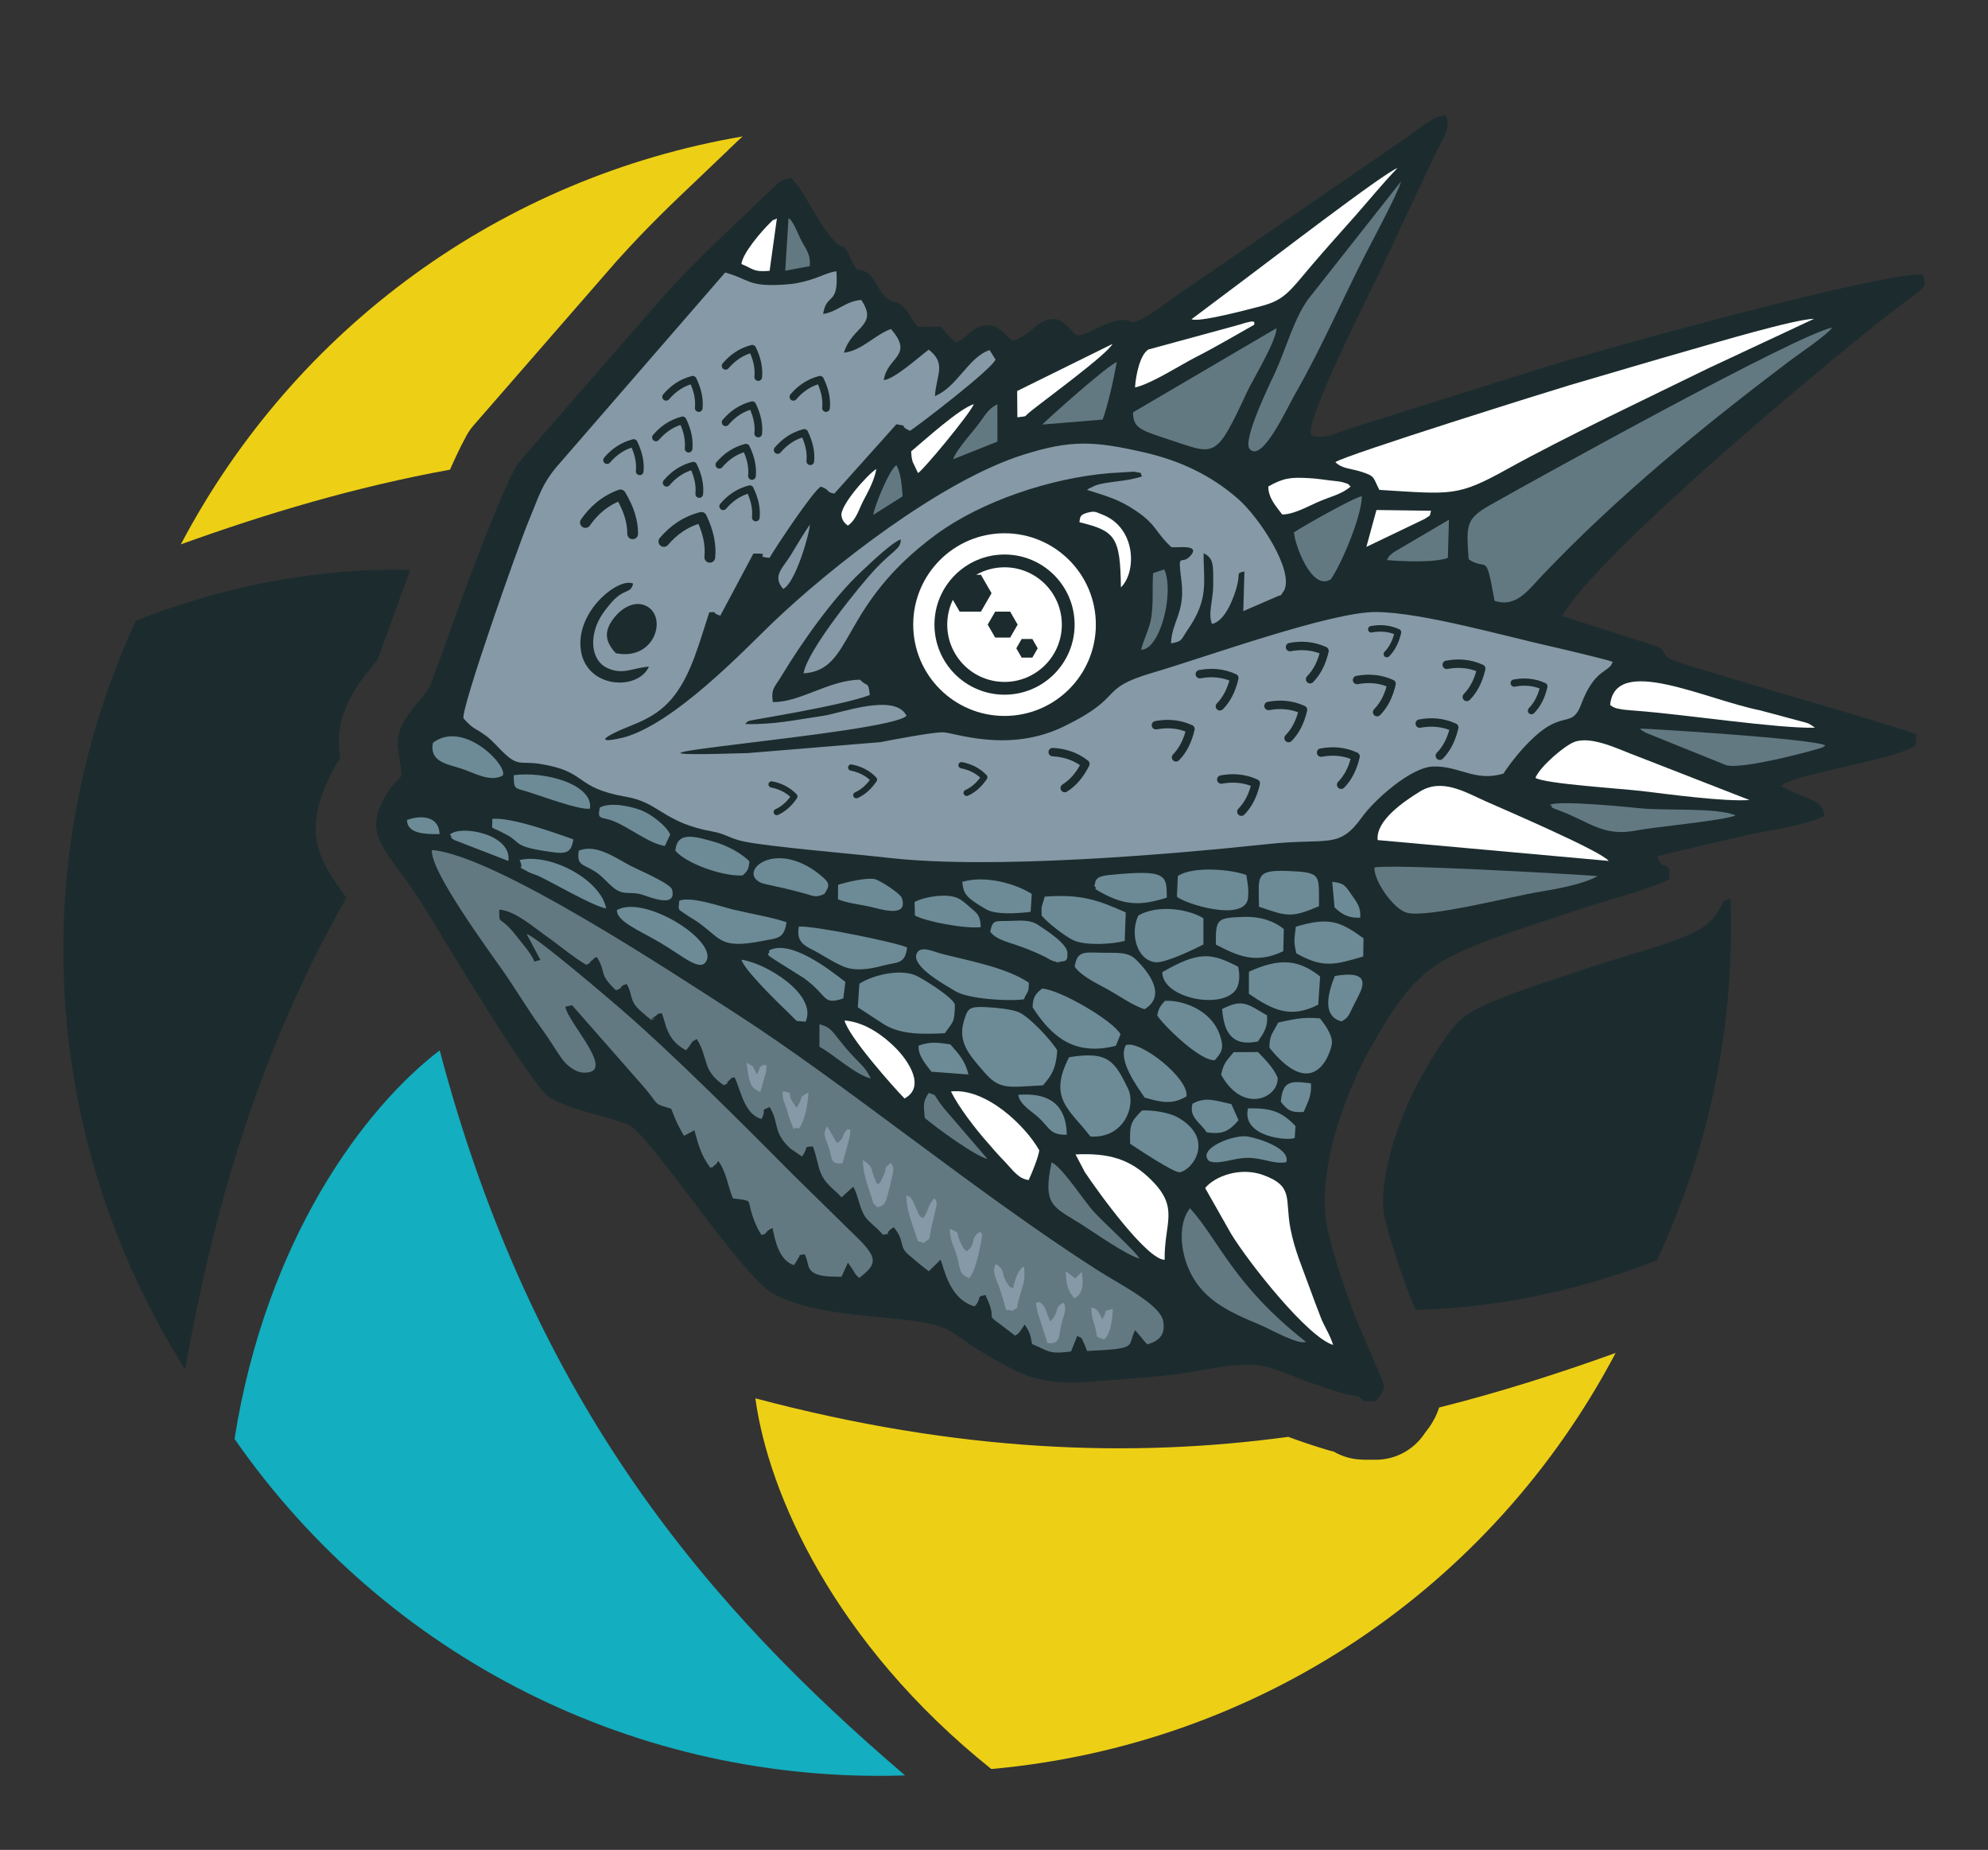 <?xml version="1.0" encoding="UTF-8" standalone="no"?>
<!-- Created with Inkscape (http://www.inkscape.org/) -->

<svg
   width="93.157mm"
   height="86.669mm"
   viewBox="0 0 93.157 86.669"
   version="1.1"
   id="svg1"
   inkscape:version="1.3.2 (091e20e, 2023-11-25)"
   sodipodi:docname="web-logo.svg"
   xmlns:inkscape="http://www.inkscape.org/namespaces/inkscape"
   xmlns:sodipodi="http://sodipodi.sourceforge.net/DTD/sodipodi-0.dtd"
   xmlns="http://www.w3.org/2000/svg"
   xmlns:svg="http://www.w3.org/2000/svg">
  <rect x="0" y="0" width="93.157" height="86.669" fill="#333333" stroke="none"/>
  <sodipodi:namedview
     id="namedview1"
     pagecolor="#505050"
     bordercolor="#eeeeee"
     borderopacity="1"
     inkscape:showpageshadow="0"
     inkscape:pageopacity="0"
     inkscape:pagecheckerboard="0"
     inkscape:deskcolor="#505050"
     inkscape:document-units="mm"
     inkscape:zoom="1.4903755"
     inkscape:cx="146.27186"
     inkscape:cy="113.39424"
     inkscape:window-width="1680"
     inkscape:window-height="927"
     inkscape:window-x="0"
     inkscape:window-y="25"
     inkscape:window-maximized="0"
     inkscape:current-layer="layer1" />
  <defs
     id="defs1" />
  <g
     inkscape:label="Capa 1"
     inkscape:groupmode="layer"
     id="layer1"
     transform="translate(-47.077,-104.228)">
    <g
       id="g1"
       transform="translate(-1.796)">
      <g
         id="_2177028219728"
         style="clip-rule:evenodd;fill-rule:evenodd;image-rendering:optimizeQuality;shape-rendering:geometricPrecision;text-rendering:geometricPrecision"
         transform="matrix(0.01,0,0,0.01,36.916,48.455)">
   <path
   class="fil2"
   d="m 3256.06,10498.22 c -355.48,271.41 -813.99,888.25 -961.4,1820.45 715.67,1029.06 1892.69,1617.27 3142.21,1576.55 -916.6,-783.69 -1741.71,-1735.56 -2180.81,-3397 z"
   id="path2"
   style="fill:#13aebf;fill-rule:nonzero" />

   <path
   class="fil3"
   d="m 4735.34,12128.53 c 59.76,443.19 368.63,1146.99 1105.54,1736.66 1248.39,-112.2 2342.29,-843.53 2925.63,-1949.22 -268.66,96.67 -542.96,184.2 -827.27,255.63 -5.92,19.45 -12.82,34.67 -21.16,51.81 l -0.57,-0.29 c -7.29,14.9 -15.99,29.36 -26.23,43.14 l -21.39,28.94 c -49.26,73.07 -132.8,121.11 -227.55,121.11 h -58.53 v -0.65 c -48.74,-0.03 -96.59,-13.16 -138.4,-37.62 -9.83,-2.21 -20.61,-5 -32.72,-8.65 -73.44,-22.16 -131.84,-42.43 -180.24,-60.35 -733.44,99.53 -1545.42,72.28 -2497.11,-180.51 z"
   id="path3"
   style="fill:#edd015;fill-rule:nonzero" />

   <path
   class="fil3"
   d="m 4675.89,6216.39 c -1125.18,192.07 -2095.41,892.77 -2632.67,1911.12 402.81,-144.95 818.36,-269.31 1261.09,-349.78 25.06,-56.74 48.89,-106.8 70.12,-145.83 10.45,-21.85 23.97,-42.69 40.64,-61.84 l 676.21,-776.4 0.23,0.21 2.97,-3.41 c 136.74,-151.79 254.17,-263.18 383.8,-386.17 42.64,-40.45 86.69,-82.26 129.7,-123.81 l 11.12,-11.73 0.5,0.5 2.71,-2.66 c 19.95,-19.35 37.09,-35.95 53.58,-50.2 z"
   id="path4"
   style="fill:#edd015;fill-rule:nonzero" />

   <path
   class="fil4"
   d="m 3117.97,8247.31 c -370.51,-9.53 -811.43,51.81 -1285.78,237.97 -525.14,1138.15 -436.57,2450.97 231.06,3507.92 130.78,-732.73 334.51,-1467.84 755.9,-2210.06 -129.05,-176.67 -197.2,-293.53 -93.42,-534.23 22.15,-51.29 44.08,-90.21 64.63,-120.51 -12.94,-89.59 -13.54,-171.85 57.86,-300.72 31.44,-56.74 64.01,-95.5 96.07,-133.56 7.19,-8.54 14.38,-17.09 20.56,-25.11 l 65.98,-181.05 c 21,-59.55 51.89,-145.54 87.14,-240.65 z"
   id="path5"
   style="fill:#1c2c2e;fill-rule:nonzero" />

   <path
   class="fil4"
   d="m 7829.96,11714.39 c 335.6,-7.84 720.05,-73.62 1129.81,-232.03 252.35,-539.7 366.14,-1119.58 345.06,-1693.36 l -31.91,7.51 c -24.49,63.06 -72.24,117.2 -138.25,148.33 -89.87,42.59 -197.38,75.23 -302.07,106.36 l -11.91,3.88 c -53.95,16.02 -107.04,31.83 -134.21,40.98 l -124.7,41.57 c -88.57,29 -180.5,59.11 -273.24,93.44 -122.77,45.46 -196.7,78.75 -246.38,122.62 -54.44,48.06 -106.86,128.04 -184.96,265.53 -53.89,94.85 -121.88,248.57 -157.65,406.41 -22.43,99.01 -31.73,194.75 -13.7,264.85 14.72,57.18 33.55,120.74 56.21,190.06 20.56,62.96 42.28,123.09 64.87,179.85 z"
   id="path6"
   style="fill:#1c2c2e;fill-rule:nonzero" />

  </g>
      <path
         class="fil5"
         d="m 112.754,169.875 h 0.585 c 0.021,-0.027 0.057,-0.101 0.067,-0.079 l 0.227,-0.307 c 0.078,-0.16 0.109,-0.24 0.071,-0.461 l -1.238,-2.902 c -0.524,-1.309 -0.975,-2.684 -1.337,-4.091 -0.717,-2.783 0.881,-6.801 1.981,-8.738 1.861,-3.275 2.669,-3.962 5.749,-5.103 1.365,-0.505 2.771,-0.94 4.054,-1.372 1.31,-0.441 3.046,-0.856 4.182,-1.395 0.093,-0.998 -0.378,-0.314 -0.566,-1.09 l 3.872,-0.91 c 0.851,-0.219 3.422,-0.575 3.962,-0.987 -0.063,-0.814 -0.885,-0.715 -2.021,-1.391 0.59,-0.572 5.373,-1.216 6.294,-1.896 l 0.032,-0.528 c -1.336,-0.519 -11.251,-3.293 -11.59,-3.553 -0.413,-0.316 -0.085,-0.431 -0.78,-0.632 l -4.229,-1.355 c 1.788,-3.012 11.943,-11.462 14.987,-13.879 l 1.72,-1.308 c 0.331,-0.286 0.341,-0.298 0.199,-0.795 -1.454,-0.249 -15.09,3.484 -18.147,4.462 l -8.633,2.717 c -0.596,0.179 -1.356,0.599 -1.864,0.331 -0.421,-0.454 2.681,-6.564 3.134,-7.507 l 2.63,-5.587 c 0.314,-0.694 0.82,-1.27 0.534,-1.888 -0.557,-0.015 -1.279,0.654 -1.795,1.004 l -10.796,7.418 c -3.027,2.251 -1.551,0.657 -3.32,1.357 -0.488,0.193 -0.824,0.448 -1.369,0.537 -0.535,-0.393 -0.737,-1.022 -1.544,-0.676 -0.519,0.222 -0.753,0.713 -1.49,0.927 -0.442,-0.356 -0.64,-0.839 -1.392,-0.704 -0.535,0.097 -0.745,0.589 -1.263,0.775 -0.232,-0.17 -0.501,-0.51 -0.704,-0.739 l -1.066,0.016 c -0.3,-0.33 -0.37,-0.606 -0.613,-0.876 -0.428,-0.476 -0.589,-0.127 -1.016,-0.646 -0.22,-0.267 -0.487,-0.831 -0.672,-0.968 -0.581,-0.428 -0.438,0.19 -0.875,-0.769 -0.508,-1.114 -0.16,0.272 -1.444,-1.721 -0.485,-0.754 -0.792,-1.448 -1.322,-1.993 -0.433,0.045 -0.572,0.182 -0.909,0.508 -1.887,1.831 -3.332,3.092 -5.144,5.104 l -6.762,7.764 c -0.896,1.55 -2.667,6.402 -3.339,8.311 l -0.773,2.12 c -0.364,0.611 -0.864,1.003 -1.236,1.673 -0.52,0.939 -0.15,1.461 -0.101,2.486 -0.077,0.309 -0.475,0.275 -0.995,1.481 -0.69,1.6 0.609,2.32 2.112,4.789 0.792,1.3 5.031,8.383 5.828,8.84 1.145,0.657 2.495,0.802 3.679,1.27 0.959,0.38 5.292,7.067 6.755,7.894 1.661,0.939 4.18,1.015 6.112,1.237 2.831,0.325 1.81,0.605 5.118,2.314 1.338,0.691 2.524,0.71 4.258,0.554 1.563,-0.141 3.022,-0.197 4.482,-0.468 3.623,-0.673 2.94,-0.094 6.79,1.068 0.429,0.13 0.78,0.051 0.929,0.351 z"
         id="path7"
         style="clip-rule:evenodd;fill:#1c2c2e;fill-rule:evenodd;stroke-width:0.01;image-rendering:optimizeQuality;shape-rendering:geometricPrecision;text-rendering:geometricPrecision" />
      <path
         class="fil6"
         d="m 78.052,138.791 c 2.395,-0.618 5.735,-4.148 6.99,-5.353 2.726,-2.617 7.91,-6.684 11.779,-7.904 2.235,-0.705 3.311,-0.652 5.67,-0.111 1.7,0.39 3.14,1.082 4.382,2.164 1.028,0.894 2.645,3.38 2.173,4.306 -0.28,0.379 0.024,0.11 -0.452,0.333 l -1.461,0.635 0.053,-1.86 c -0.4,0.097 -0.2,0.041 -0.331,0.606 -0.13,0.565 -0.569,1.739 -1.186,1.85 -0.202,-0.415 0.05,-1.176 0.054,-1.762 0.008,-1.016 0.024,-1.32 -0.449,-1.546 -0.012,1.299 0.271,2.115 -0.734,3.565 -0.329,0.475 -0.238,0.561 -0.792,0.656 0.028,-1.022 0.673,-1.444 0.487,-2.924 -0.185,-1.478 -0.026,-0.678 0.418,-1.174 0.489,-0.545 -0.544,-0.384 -0.883,-0.405 -0.747,-0.678 -0.681,-1.041 -1.657,-1.7 -0.811,-0.547 -1.308,-0.67 -2.303,-0.989 0.031,-0.022 0.07,-0.051 0.096,-0.064 l 0.294,-0.14 c 0.539,-0.2 1.485,-0.175 2.198,-0.432 -0.191,-0.182 0.188,-0.115 -0.392,-0.217 l -1.151,0.071 c -2.733,0.227 -5.972,1.303 -8.104,2.864 -4.608,3.374 -3.842,6.366 -6.223,6.514 0.165,-1.08 2.687,-4.177 3.387,-4.913 0.824,-0.866 1.187,-0.922 1.164,-1.365 -0.461,0.185 -1.427,1.121 -1.875,1.54 -1.295,1.21 -2.775,3.307 -3.72,4.877 -0.314,0.522 -0.485,0.565 -0.398,1.206 1.263,0.029 2.644,-1.037 4.09,-1.046 0.348,0.377 0.38,0.032 0.455,0.716 -1.283,0.498 -5.538,1.169 -5.63,1.204 -0.19,0.072 -0.105,0.068 -0.208,0.156 1.379,0.034 2.377,-0.201 3.659,-0.386 0.788,-0.114 3.366,-1.091 3.9,3e-4 -0.804,0.86 -17.354,2.053 -7.433,1.747 l 6.215,-0.513 c 0.614,-0.123 2.363,-0.452 2.895,-0.462 0.522,-0.01 3.06,1.005 5.682,-0.266 2.959,-1.433 1.529,-1.75 4.193,-2.53 2.436,-0.713 8.362,-2.864 10.472,-2.839 2.169,0.026 5.982,1.127 8.428,1.671 0.251,0.056 2.49,0.587 2.636,0.664 -0.153,0.528 -0.831,0.271 -1.474,1.989 -0.432,1.155 -0.84,0.251 -2.24,1.57 -0.47,0.441 -0.92,0.962 -1.407,1.679 -1.338,0.395 -2.062,-0.373 -3.291,-0.335 -1.042,0.032 -2.75,1.561 -3.334,2.374 -1.094,1.522 -1.563,0.955 -4.423,1.261 -4.644,0.496 -12.899,1.19 -17.707,0.65 -1.753,-0.197 -5.699,-0.53 -6.831,-0.771 -0.686,-0.146 -0.838,-0.354 -1.455,-0.464 -2.324,-0.416 -2.498,-1.359 -4.05,-1.628 -2.511,-0.435 -1.765,-1.186 -4.067,-1.547 -0.797,-0.125 -0.988,0.111 -1.565,-0.409 -0.386,-0.348 -0.626,-0.671 -0.965,-0.916 -0.545,-0.395 -0.535,-0.253 -1.036,-0.799 -0.161,-0.367 2.554,-8.068 3.057,-9.269 0.496,-1.186 0.619,-1.764 1.462,-2.704 l 7.739,-8.921 c 1.155,0.315 1.036,0.67 2.713,0.569 0.549,-0.032 0.861,-0.102 1.296,-0.234 0.445,-0.135 0.828,-0.348 1.204,-0.394 0.116,1.643 -0.462,0.98 -0.622,2.002 0.672,-0.101 1.077,-0.619 1.788,-0.656 0.822,1.215 -0.444,1.226 -0.812,2.47 0.86,-0.107 1.434,-0.835 2.202,-1.11 1.109,1.271 -0.191,1.302 -0.333,2.395 0.515,-0.053 1.719,-1.15 2.104,-1.428 0.831,0.653 0.37,1.135 0.288,2.174 1.037,-0.409 1.584,-1.839 2.563,-2.153 l 0.279,0.439 c -0.143,0.437 -3.711,3.171 -4.014,3.343 -0.598,-0.289 0.032,-0.201 -0.632,-0.307 l -2.908,3.248 c -0.432,-0.077 -0.169,-0.17 -0.632,-0.327 -0.355,0.184 -2.117,2.839 -2.402,3.334 -0.802,-0.053 0.209,-0.215 -0.758,-0.198 l -1.552,2.911 c -0.541,-0.179 0.006,-0.178 -0.516,-0.159 -0.476,1.457 -0.826,2.812 -1.601,3.852 -0.876,1.173 -1.954,1.348 -2.858,1.803 -0.947,0.476 -0.056,0.336 0.4,0.218 z m 1.231,-3.331 c -0.768,0.053 -1.205,0.408 -1.953,0.065 -0.527,-0.242 -0.746,-0.861 -0.631,-1.533 0.11,-0.648 0.431,-1.064 0.748,-1.447 0.679,-0.82 0.958,-0.442 1.095,-0.976 -0.661,-0.287 -2.465,1.122 -2.473,2.784 -0.011,2.118 2.661,2.325 3.214,1.106 z m -1.552,-0.629 c 1.872,0.375 2.446,-1.774 1.385,-2.233 -0.537,-0.233 -1.111,0.129 -1.45,0.553 -0.512,0.639 -0.451,1.13 0.065,1.68 z m 7.838,-3.012 c -0.521,-0.614 -0.008,-0.984 0.341,-1.554 0.37,-0.604 0.572,-0.962 0.91,-1.455 -0.006,0.411 -0.684,2.765 -1.251,3.009 z m -0.119,-6.391 c -0.064,0.075 -0.178,0.084 -0.253,0.02 -0.075,-0.064 -0.084,-0.178 -0.02,-0.253 0.17,-0.198 0.36,-0.376 0.58,-0.521 0.222,-0.147 0.473,-0.263 0.761,-0.338 0.086,-0.022 0.173,0.022 0.208,0.1 0.123,0.254 0.208,0.499 0.256,0.733 0.049,0.238 0.061,0.467 0.04,0.686 -0.01,0.099 -0.098,0.171 -0.196,0.161 -0.099,-0.01 -0.171,-0.098 -0.162,-0.196 0.018,-0.183 0.008,-0.377 -0.034,-0.58 -0.034,-0.164 -0.089,-0.336 -0.166,-0.514 -0.188,0.062 -0.357,0.146 -0.508,0.247 -0.191,0.127 -0.358,0.281 -0.506,0.455 z m 0.737,-2.491 c -0.064,0.075 -0.178,0.084 -0.253,0.02 -0.075,-0.064 -0.084,-0.178 -0.02,-0.253 0.17,-0.199 0.36,-0.376 0.58,-0.521 0.222,-0.148 0.473,-0.263 0.761,-0.338 0.086,-0.022 0.173,0.022 0.208,0.1 0.123,0.254 0.208,0.499 0.256,0.733 0.049,0.238 0.062,0.467 0.04,0.686 -0.01,0.099 -0.098,0.171 -0.196,0.161 -0.099,-0.009 -0.171,-0.097 -0.162,-0.196 0.018,-0.183 0.008,-0.376 -0.034,-0.58 -0.034,-0.164 -0.089,-0.336 -0.166,-0.514 -0.188,0.062 -0.357,0.146 -0.508,0.247 -0.191,0.127 -0.358,0.281 -0.506,0.455 z m -3.176,-1.453 c -0.064,0.075 -0.178,0.084 -0.253,0.02 -0.075,-0.064 -0.084,-0.178 -0.02,-0.253 0.17,-0.198 0.36,-0.376 0.58,-0.521 0.222,-0.148 0.473,-0.263 0.761,-0.338 0.086,-0.022 0.173,0.022 0.208,0.1 0.123,0.254 0.208,0.499 0.256,0.733 0.049,0.238 0.061,0.467 0.04,0.686 -0.01,0.099 -0.098,0.171 -0.196,0.161 -0.099,-0.01 -0.171,-0.097 -0.162,-0.196 0.018,-0.183 0.008,-0.376 -0.034,-0.58 -0.034,-0.164 -0.089,-0.336 -0.166,-0.514 -0.188,0.062 -0.357,0.146 -0.508,0.247 -0.191,0.127 -0.358,0.281 -0.506,0.455 z m 0,2.645 c -0.064,0.075 -0.178,0.084 -0.253,0.02 -0.075,-0.064 -0.084,-0.178 -0.02,-0.253 0.17,-0.199 0.36,-0.376 0.58,-0.521 0.222,-0.148 0.473,-0.263 0.761,-0.338 0.086,-0.022 0.173,0.022 0.208,0.1 0.123,0.254 0.208,0.499 0.256,0.733 0.049,0.238 0.061,0.467 0.04,0.686 -0.01,0.099 -0.098,0.171 -0.196,0.161 -0.099,-0.01 -0.171,-0.098 -0.162,-0.196 0.018,-0.183 0.008,-0.376 -0.034,-0.58 -0.034,-0.164 -0.089,-0.336 -0.166,-0.514 -0.188,0.062 -0.357,0.146 -0.508,0.247 -0.191,0.127 -0.358,0.281 -0.506,0.455 z m -2.788,-1.192 c -0.064,0.075 -0.178,0.084 -0.253,0.02 -0.075,-0.064 -0.084,-0.178 -0.02,-0.253 0.17,-0.199 0.36,-0.376 0.58,-0.521 0.222,-0.148 0.473,-0.263 0.761,-0.338 0.086,-0.022 0.173,0.022 0.208,0.1 0.123,0.254 0.208,0.499 0.256,0.733 0.049,0.238 0.061,0.467 0.04,0.686 -0.01,0.099 -0.098,0.171 -0.196,0.161 -0.099,-0.009 -0.171,-0.097 -0.162,-0.196 0.018,-0.183 0.008,-0.376 -0.034,-0.58 -0.034,-0.164 -0.089,-0.336 -0.166,-0.514 -0.188,0.062 -0.357,0.146 -0.508,0.247 -0.191,0.127 -0.358,0.281 -0.506,0.455 z m -0.476,1.902 c -0.064,0.075 -0.178,0.084 -0.253,0.02 -0.075,-0.064 -0.084,-0.178 -0.02,-0.253 0.17,-0.199 0.36,-0.376 0.58,-0.521 0.222,-0.147 0.473,-0.263 0.761,-0.338 0.086,-0.022 0.173,0.022 0.208,0.1 0.123,0.254 0.208,0.499 0.256,0.733 0.049,0.238 0.061,0.467 0.04,0.686 -0.01,0.099 -0.098,0.171 -0.196,0.161 -0.099,-0.01 -0.171,-0.098 -0.162,-0.196 0.018,-0.183 0.008,-0.376 -0.034,-0.58 -0.034,-0.164 -0.089,-0.336 -0.166,-0.514 -0.188,0.062 -0.357,0.146 -0.508,0.247 -0.191,0.127 -0.358,0.281 -0.506,0.455 z m 2.97,1.28 c -0.064,0.075 -0.178,0.084 -0.253,0.02 -0.075,-0.064 -0.084,-0.178 -0.02,-0.253 0.17,-0.199 0.36,-0.376 0.58,-0.521 0.222,-0.147 0.473,-0.263 0.761,-0.338 0.086,-0.022 0.173,0.022 0.208,0.1 0.123,0.254 0.208,0.499 0.256,0.733 0.049,0.238 0.061,0.467 0.04,0.686 -0.01,0.099 -0.098,0.171 -0.196,0.161 -0.099,-0.01 -0.171,-0.098 -0.162,-0.196 0.018,-0.183 0.008,-0.376 -0.034,-0.58 -0.034,-0.164 -0.089,-0.336 -0.166,-0.514 -0.188,0.062 -0.356,0.146 -0.508,0.247 -0.191,0.127 -0.358,0.281 -0.506,0.455 z m 0.18,1.945 c -0.064,0.075 -0.178,0.084 -0.253,0.02 -0.075,-0.064 -0.084,-0.178 -0.02,-0.253 0.17,-0.199 0.36,-0.376 0.58,-0.521 0.222,-0.148 0.473,-0.263 0.761,-0.338 0.086,-0.022 0.173,0.022 0.208,0.1 0.123,0.254 0.208,0.499 0.256,0.733 0.049,0.238 0.061,0.467 0.04,0.686 -0.01,0.099 -0.098,0.171 -0.196,0.161 -0.099,-0.009 -0.171,-0.097 -0.162,-0.196 0.018,-0.183 0.008,-0.376 -0.034,-0.58 -0.034,-0.164 -0.089,-0.336 -0.166,-0.514 -0.188,0.062 -0.357,0.146 -0.508,0.247 -0.191,0.127 -0.358,0.281 -0.506,0.455 z m -2.65,-1.101 c -0.064,0.075 -0.178,0.084 -0.253,0.02 -0.075,-0.064 -0.084,-0.178 -0.02,-0.253 0.17,-0.198 0.36,-0.376 0.58,-0.521 0.222,-0.147 0.473,-0.263 0.761,-0.338 0.086,-0.022 0.173,0.022 0.208,0.1 0.123,0.254 0.208,0.499 0.256,0.733 0.049,0.238 0.061,0.467 0.04,0.686 -0.01,0.099 -0.097,0.171 -0.196,0.161 -0.099,-0.01 -0.171,-0.098 -0.162,-0.196 0.018,-0.183 0.008,-0.376 -0.034,-0.58 -0.034,-0.164 -0.089,-0.336 -0.166,-0.514 -0.188,0.062 -0.357,0.146 -0.508,0.247 -0.191,0.127 -0.358,0.281 -0.506,0.455 z m -2.791,-1.062 c -0.064,0.075 -0.178,0.084 -0.253,0.02 -0.075,-0.064 -0.084,-0.178 -0.02,-0.253 0.17,-0.198 0.36,-0.376 0.58,-0.521 0.222,-0.147 0.473,-0.263 0.761,-0.338 0.086,-0.022 0.173,0.022 0.208,0.1 0.123,0.254 0.208,0.499 0.256,0.733 0.049,0.238 0.062,0.467 0.04,0.686 -0.01,0.099 -0.098,0.171 -0.196,0.161 -0.099,-0.01 -0.171,-0.098 -0.162,-0.196 0.018,-0.183 0.008,-0.376 -0.034,-0.58 -0.034,-0.164 -0.089,-0.336 -0.166,-0.514 -0.188,0.062 -0.357,0.146 -0.508,0.247 -0.191,0.127 -0.358,0.281 -0.506,0.455 z m 2.718,3.859 c -0.09,0.106 -0.25,0.118 -0.356,0.028 -0.106,-0.09 -0.118,-0.25 -0.028,-0.356 0.239,-0.28 0.507,-0.529 0.816,-0.734 0.312,-0.207 0.665,-0.37 1.071,-0.475 0.12,-0.031 0.244,0.031 0.293,0.14 0.173,0.358 0.292,0.702 0.36,1.032 0.069,0.335 0.086,0.658 0.056,0.966 -0.013,0.139 -0.137,0.241 -0.276,0.227 -0.139,-0.013 -0.241,-0.137 -0.227,-0.276 0.025,-0.258 0.011,-0.53 -0.048,-0.816 -0.048,-0.231 -0.125,-0.473 -0.234,-0.724 -0.265,0.088 -0.502,0.205 -0.715,0.347 -0.269,0.178 -0.503,0.396 -0.712,0.64 z m -3.661,-0.908 c -0.08,0.114 -0.237,0.142 -0.352,0.062 -0.114,-0.08 -0.142,-0.237 -0.062,-0.352 0.21,-0.301 0.454,-0.575 0.742,-0.809 0.29,-0.236 0.627,-0.432 1.02,-0.576 0.117,-0.042 0.246,0.007 0.305,0.112 0.207,0.34 0.359,0.671 0.458,0.992 0.101,0.327 0.149,0.646 0.149,0.956 0,0.14 -0.113,0.253 -0.253,0.253 -0.14,0 -0.253,-0.113 -0.253,-0.253 3e-4,-0.259 -0.04,-0.528 -0.127,-0.807 -0.07,-0.225 -0.17,-0.458 -0.302,-0.698 -0.255,0.113 -0.48,0.253 -0.679,0.414 -0.251,0.203 -0.463,0.442 -0.647,0.706 z m 8.488,12.269 c -0.079,-0.015 -0.131,-0.092 -0.116,-0.171 0.015,-0.079 0.092,-0.131 0.171,-0.116 0.209,0.041 0.411,0.105 0.602,0.202 0.194,0.098 0.376,0.23 0.545,0.404 0.05,0.052 0.054,0.132 0.013,0.188 -0.131,0.19 -0.27,0.348 -0.417,0.476 -0.149,0.131 -0.306,0.231 -0.47,0.303 -0.074,0.033 -0.16,-3e-4 -0.193,-0.074 -0.033,-0.074 6e-4,-0.16 0.074,-0.193 0.137,-0.061 0.27,-0.146 0.397,-0.257 0.103,-0.09 0.203,-0.198 0.298,-0.324 -0.12,-0.109 -0.247,-0.194 -0.379,-0.261 -0.166,-0.085 -0.343,-0.141 -0.525,-0.176 z m 34.857,-4.724 c -0.091,0.018 -0.18,-0.043 -0.197,-0.135 -0.017,-0.092 0.043,-0.181 0.135,-0.198 0.242,-0.045 0.487,-0.062 0.735,-0.038 0.25,0.023 0.502,0.087 0.758,0.204 0.076,0.035 0.114,0.118 0.094,0.196 -0.06,0.26 -0.143,0.489 -0.247,0.689 -0.106,0.204 -0.232,0.379 -0.378,0.526 -0.066,0.067 -0.173,0.068 -0.24,0.003 -0.066,-0.066 -0.067,-0.173 -0.002,-0.24 0.122,-0.124 0.229,-0.272 0.319,-0.446 0.072,-0.141 0.134,-0.299 0.183,-0.476 -0.175,-0.066 -0.348,-0.104 -0.519,-0.12 -0.215,-0.021 -0.429,-0.006 -0.64,0.033 z m -3.156,-0.829 c -0.106,0.021 -0.21,-0.05 -0.23,-0.157 -0.02,-0.107 0.05,-0.21 0.157,-0.23 0.281,-0.052 0.566,-0.072 0.854,-0.044 0.291,0.027 0.585,0.102 0.882,0.237 0.089,0.04 0.133,0.138 0.109,0.229 -0.07,0.302 -0.167,0.569 -0.287,0.802 -0.123,0.237 -0.27,0.441 -0.44,0.613 -0.076,0.078 -0.201,0.079 -0.279,0.003 -0.077,-0.076 -0.078,-0.201 -0.002,-0.279 0.142,-0.144 0.266,-0.316 0.371,-0.518 0.084,-0.164 0.156,-0.348 0.214,-0.554 -0.204,-0.077 -0.405,-0.121 -0.605,-0.14 -0.251,-0.024 -0.499,-0.007 -0.745,0.038 z m -3.543,-1.709 c -0.082,0.016 -0.162,-0.039 -0.177,-0.121 -0.015,-0.083 0.039,-0.163 0.121,-0.178 0.218,-0.041 0.438,-0.056 0.66,-0.034 0.225,0.021 0.452,0.079 0.682,0.183 0.068,0.031 0.103,0.106 0.085,0.176 -0.054,0.234 -0.129,0.44 -0.222,0.62 -0.095,0.184 -0.209,0.341 -0.34,0.473 -0.059,0.06 -0.155,0.061 -0.215,0.003 -0.059,-0.059 -0.06,-0.156 -0.002,-0.216 0.11,-0.112 0.206,-0.244 0.286,-0.401 0.065,-0.127 0.12,-0.269 0.165,-0.428 -0.158,-0.059 -0.313,-0.093 -0.467,-0.108 -0.194,-0.018 -0.386,-0.006 -0.576,0.03 z m -3.801,0.878 c -0.106,0.021 -0.21,-0.05 -0.229,-0.157 -0.02,-0.107 0.05,-0.21 0.157,-0.23 0.281,-0.052 0.566,-0.072 0.854,-0.044 0.291,0.027 0.585,0.102 0.882,0.237 0.089,0.04 0.133,0.138 0.109,0.229 -0.07,0.302 -0.167,0.569 -0.287,0.802 -0.123,0.238 -0.27,0.442 -0.44,0.613 -0.076,0.078 -0.201,0.079 -0.279,0.003 -0.077,-0.076 -0.078,-0.201 -0.002,-0.279 0.142,-0.144 0.266,-0.316 0.371,-0.518 0.084,-0.164 0.155,-0.348 0.214,-0.554 -0.204,-0.077 -0.405,-0.121 -0.604,-0.14 -0.251,-0.024 -0.499,-0.007 -0.745,0.039 z m 3.142,1.543 c -0.106,0.021 -0.21,-0.05 -0.23,-0.157 -0.02,-0.107 0.05,-0.21 0.157,-0.23 0.281,-0.052 0.566,-0.072 0.854,-0.044 0.291,0.027 0.585,0.102 0.882,0.237 0.089,0.04 0.133,0.138 0.109,0.229 -0.07,0.302 -0.167,0.569 -0.287,0.802 -0.123,0.237 -0.27,0.441 -0.44,0.613 -0.076,0.078 -0.201,0.079 -0.279,0.003 -0.077,-0.076 -0.078,-0.201 -0.002,-0.279 0.142,-0.144 0.266,-0.316 0.371,-0.518 0.084,-0.164 0.156,-0.348 0.214,-0.554 -0.204,-0.077 -0.405,-0.121 -0.605,-0.14 -0.251,-0.024 -0.499,-0.007 -0.745,0.038 z m 2.938,2.042 c -0.106,0.021 -0.21,-0.05 -0.23,-0.157 -0.02,-0.107 0.05,-0.21 0.157,-0.23 0.281,-0.052 0.566,-0.072 0.854,-0.044 0.291,0.027 0.585,0.102 0.882,0.237 0.088,0.04 0.133,0.138 0.109,0.229 -0.07,0.302 -0.167,0.569 -0.287,0.802 -0.123,0.237 -0.27,0.441 -0.44,0.613 -0.076,0.078 -0.201,0.079 -0.279,0.003 -0.077,-0.076 -0.078,-0.201 -0.002,-0.279 0.142,-0.144 0.266,-0.316 0.371,-0.518 0.084,-0.164 0.156,-0.348 0.214,-0.554 -0.204,-0.077 -0.405,-0.121 -0.605,-0.14 -0.251,-0.024 -0.499,-0.007 -0.745,0.038 z m -4.624,1.359 c -0.106,0.021 -0.21,-0.05 -0.23,-0.157 -0.02,-0.107 0.05,-0.21 0.157,-0.23 0.282,-0.052 0.566,-0.072 0.854,-0.044 0.291,0.027 0.585,0.102 0.882,0.237 0.089,0.04 0.133,0.138 0.109,0.229 -0.07,0.302 -0.167,0.569 -0.287,0.802 -0.123,0.238 -0.27,0.442 -0.44,0.613 -0.076,0.078 -0.201,0.079 -0.279,0.003 -0.077,-0.076 -0.078,-0.201 -0.002,-0.279 0.142,-0.144 0.266,-0.316 0.371,-0.518 0.084,-0.164 0.155,-0.348 0.214,-0.554 -0.204,-0.077 -0.405,-0.121 -0.605,-0.14 -0.25,-0.024 -0.499,-0.007 -0.745,0.039 z m -5.682,-3.674 c -0.106,0.021 -0.21,-0.05 -0.23,-0.157 -0.02,-0.107 0.05,-0.21 0.157,-0.23 0.282,-0.052 0.566,-0.072 0.854,-0.044 0.291,0.027 0.585,0.102 0.882,0.237 0.089,0.04 0.133,0.138 0.109,0.229 -0.07,0.302 -0.167,0.569 -0.287,0.802 -0.123,0.238 -0.27,0.442 -0.44,0.613 -0.076,0.078 -0.201,0.079 -0.279,0.003 -0.077,-0.076 -0.078,-0.201 -0.002,-0.279 0.142,-0.144 0.266,-0.316 0.371,-0.518 0.084,-0.164 0.156,-0.348 0.214,-0.554 -0.204,-0.077 -0.405,-0.121 -0.605,-0.14 -0.251,-0.024 -0.499,-0.007 -0.745,0.038 z m 3.219,1.489 c -0.106,0.021 -0.21,-0.05 -0.23,-0.157 -0.02,-0.107 0.05,-0.21 0.157,-0.23 0.282,-0.052 0.566,-0.072 0.854,-0.044 0.291,0.027 0.585,0.102 0.882,0.237 0.089,0.04 0.133,0.138 0.109,0.229 -0.07,0.302 -0.167,0.569 -0.287,0.802 -0.123,0.237 -0.27,0.441 -0.44,0.613 -0.076,0.078 -0.201,0.079 -0.279,0.004 -0.077,-0.076 -0.078,-0.201 -0.002,-0.279 0.142,-0.144 0.266,-0.316 0.371,-0.518 0.084,-0.164 0.156,-0.348 0.214,-0.554 -0.204,-0.077 -0.405,-0.121 -0.605,-0.14 -0.251,-0.024 -0.499,-0.007 -0.745,0.038 z m -2.213,3.447 c -0.106,0.021 -0.21,-0.05 -0.23,-0.157 -0.02,-0.107 0.05,-0.21 0.157,-0.23 0.282,-0.052 0.566,-0.072 0.854,-0.044 0.291,0.027 0.585,0.102 0.882,0.237 0.089,0.04 0.133,0.138 0.109,0.229 -0.07,0.302 -0.167,0.569 -0.287,0.802 -0.123,0.237 -0.27,0.441 -0.44,0.613 -0.076,0.078 -0.201,0.079 -0.279,0.004 -0.077,-0.076 -0.078,-0.201 -0.002,-0.279 0.142,-0.144 0.266,-0.316 0.371,-0.518 0.084,-0.164 0.156,-0.348 0.214,-0.554 -0.204,-0.077 -0.405,-0.121 -0.605,-0.14 -0.251,-0.024 -0.499,-0.007 -0.745,0.038 z m -3.062,-2.546 c -0.106,0.021 -0.21,-0.05 -0.23,-0.157 -0.02,-0.107 0.05,-0.21 0.157,-0.23 0.282,-0.052 0.566,-0.072 0.854,-0.044 0.291,0.027 0.585,0.102 0.882,0.237 0.089,0.04 0.133,0.138 0.109,0.229 -0.07,0.302 -0.167,0.569 -0.287,0.802 -0.123,0.237 -0.27,0.441 -0.44,0.613 -0.076,0.078 -0.201,0.079 -0.279,0.004 -0.077,-0.076 -0.078,-0.201 -0.002,-0.279 0.142,-0.144 0.266,-0.316 0.371,-0.518 0.084,-0.164 0.156,-0.348 0.214,-0.554 -0.204,-0.077 -0.405,-0.121 -0.605,-0.14 -0.251,-0.024 -0.499,-0.007 -0.745,0.038 z m -4.885,1.264 c -0.108,-0.005 -0.192,-0.098 -0.186,-0.206 0.005,-0.109 0.098,-0.193 0.207,-0.187 0.286,0.015 0.567,0.063 0.841,0.157 0.277,0.094 0.545,0.235 0.802,0.437 0.077,0.06 0.097,0.165 0.053,0.248 -0.139,0.277 -0.295,0.514 -0.467,0.713 -0.175,0.202 -0.366,0.366 -0.571,0.493 -0.092,0.058 -0.214,0.03 -0.272,-0.062 -0.057,-0.092 -0.029,-0.214 0.063,-0.272 0.172,-0.107 0.333,-0.245 0.482,-0.417 0.12,-0.14 0.233,-0.302 0.338,-0.489 -0.18,-0.122 -0.365,-0.213 -0.555,-0.278 -0.238,-0.082 -0.483,-0.123 -0.734,-0.137 z m -4.29,0.56 c -0.079,-0.015 -0.131,-0.092 -0.116,-0.171 0.015,-0.079 0.092,-0.131 0.171,-0.116 0.209,0.041 0.411,0.105 0.602,0.202 0.194,0.098 0.376,0.23 0.545,0.404 0.05,0.052 0.054,0.132 0.013,0.188 -0.131,0.19 -0.27,0.348 -0.417,0.476 -0.149,0.131 -0.306,0.231 -0.47,0.303 -0.074,0.033 -0.161,-3e-4 -0.193,-0.074 -0.033,-0.074 6e-4,-0.16 0.074,-0.193 0.137,-0.061 0.27,-0.146 0.397,-0.257 0.103,-0.09 0.203,-0.198 0.298,-0.324 -0.12,-0.109 -0.247,-0.194 -0.379,-0.261 -0.166,-0.085 -0.343,-0.141 -0.525,-0.176 z m -5.17,0.109 c -0.079,-0.015 -0.131,-0.092 -0.116,-0.171 0.015,-0.079 0.092,-0.131 0.171,-0.116 0.209,0.041 0.411,0.105 0.602,0.202 0.194,0.098 0.376,0.23 0.545,0.404 0.05,0.052 0.054,0.131 0.013,0.188 -0.131,0.19 -0.27,0.348 -0.417,0.476 -0.149,0.131 -0.307,0.231 -0.47,0.303 -0.074,0.033 -0.16,-3e-4 -0.193,-0.074 -0.033,-0.074 5e-4,-0.16 0.074,-0.193 0.137,-0.061 0.27,-0.146 0.397,-0.257 0.103,-0.09 0.203,-0.198 0.298,-0.324 -0.12,-0.109 -0.247,-0.194 -0.379,-0.261 -0.166,-0.085 -0.343,-0.141 -0.525,-0.176 z"
         id="path8"
         style="clip-rule:evenodd;fill:#8699a6;fill-rule:evenodd;stroke-width:0.01;image-rendering:optimizeQuality;shape-rendering:geometricPrecision;text-rendering:geometricPrecision" />
      <path
         class="fil7"
         d="m 107.133,117.363 c 0.948,-0.701 6.71,-5.131 7.223,-5.256 -0.545,0.545 -1.419,1.604 -1.999,2.258 -0.552,0.621 -1.431,1.601 -2.012,2.286 -1.03,1.215 -1.278,1.629 -2.353,1.912 -0.664,0.174 -2.978,0.788 -3.282,0.618 z"
         id="path9"
         style="clip-rule:evenodd;fill:#ffffff;fill-rule:evenodd;stroke-width:0.01;image-rendering:optimizeQuality;shape-rendering:geometricPrecision;text-rendering:geometricPrecision" />
      <path
         class="fil8"
         d="m 114.527,112.726 c -0.159,0.578 -1.29,2.671 -1.658,3.391 -1.121,2.194 -2.03,4.333 -3.311,6.576 -0.406,0.711 -1.542,3.22 -2.124,2.574 -0.365,-0.406 0.984,-3.134 1.201,-3.608 0.487,-1.063 0.87,-2.487 1.535,-3.408 z"
         id="path10"
         style="clip-rule:evenodd;fill:#637982;fill-rule:evenodd;stroke-width:0.01;image-rendering:optimizeQuality;shape-rendering:geometricPrecision;text-rendering:geometricPrecision" />
      <path
         class="fil7"
         d="m 83.615,116.598 c 0.058,-0.505 0.912,-1.508 1.357,-1.942 0.252,-0.245 0.044,-0.036 0.306,-0.197 l -0.341,2.457 c -0.78,0.067 -0.749,-0.09 -1.323,-0.318 z"
         id="path11"
         style="clip-rule:evenodd;fill:#ffffff;fill-rule:evenodd;stroke-width:0.01;image-rendering:optimizeQuality;shape-rendering:geometricPrecision;text-rendering:geometricPrecision" />
      <path
         class="fil8"
         d="m 85.823,114.451 c 0.214,0.1 0.45,0.758 0.576,1.002 0.235,0.456 0.473,0.683 0.417,1.244 l -1.146,0.213 z"
         id="path12"
         style="clip-rule:evenodd;fill:#637982;fill-rule:evenodd;stroke-width:0.01;image-rendering:optimizeQuality;shape-rendering:geometricPrecision;text-rendering:geometricPrecision" />
      <path
         class="fil7"
         d="m 111.447,125.881 c 0.426,-0.327 10.379,-3.433 10.985,-3.609 1.937,-0.564 3.786,-1.12 5.671,-1.656 1.081,-0.308 4.887,-1.442 5.776,-1.451 l -4.933,2.307 c -2.89,1.416 -6.72,3.223 -9.435,4.728 -2.351,1.302 -2.594,1.19 -6.002,0.979 -0.306,-0.582 -0.17,-0.633 -0.838,-0.846 -0.545,-0.173 -0.889,-0.136 -1.224,-0.452 z"
         id="path13"
         style="clip-rule:evenodd;fill:#ffffff;fill-rule:evenodd;stroke-width:0.01;image-rendering:optimizeQuality;shape-rendering:geometricPrecision;text-rendering:geometricPrecision" />
      <path
         class="fil7"
         d="m 102.061,122.379 c 0.026,-0.509 0.22,-1.531 0.625,-1.777 l 4.264,-1.163 c 0.934,-0.305 0.639,-0.051 0.708,-0.005 -0.892,0.502 -1.817,1.052 -2.735,1.518 -0.712,0.362 -2.12,1.272 -2.862,1.427 z"
         id="path14"
         style="clip-rule:evenodd;fill:#ffffff;fill-rule:evenodd;stroke-width:0.01;image-rendering:optimizeQuality;shape-rendering:geometricPrecision;text-rendering:geometricPrecision" />
      <path
         class="fil8"
         d="m 117.695,130.432 c -0.114,-1.595 -0.149,-1.89 1.005,-2.542 2.514,-1.421 14.329,-7.954 16.034,-8.318 -0.285,0.384 -1.589,1.252 -2.035,1.59 -4.116,3.116 -8.042,6.327 -11.583,10.05 -0.634,0.667 -1.205,1.501 -2.211,1.162 -0.418,-2.375 -0.325,-1.354 -1.209,-1.941 z"
         id="path15"
         style="clip-rule:evenodd;fill:#637982;fill-rule:evenodd;stroke-width:0.01;image-rendering:optimizeQuality;shape-rendering:geometricPrecision;text-rendering:geometricPrecision" />
      <path
         class="fil8"
         d="m 108.691,119.601 c -0.009,0.612 -1.114,2.413 -1.382,2.989 -1.517,3.261 -1.464,2.942 -3.791,2.187 -1.317,-0.427 -1.53,-0.549 -1.554,-1.229 z"
         id="path16"
         style="clip-rule:evenodd;fill:#637982;fill-rule:evenodd;stroke-width:0.01;image-rendering:optimizeQuality;shape-rendering:geometricPrecision;text-rendering:geometricPrecision" />
      <path
         class="fil7"
         d="m 101.004,120.342 c -0.258,0.491 -3.03,2.513 -3.816,3.141 -0.405,0.323 -0.101,0.217 -0.641,0.296 l -0.011,-1.232 z"
         id="path17"
         style="clip-rule:evenodd;fill:#ffffff;fill-rule:evenodd;stroke-width:0.01;image-rendering:optimizeQuality;shape-rendering:geometricPrecision;text-rendering:geometricPrecision" />
      <path
         class="fil8"
         d="m 97.712,124.118 c 0.386,-0.381 3.066,-2.777 3.491,-2.925 -0.113,0.669 -0.42,2.055 -0.661,2.692 z"
         id="path18"
         style="clip-rule:evenodd;fill:#637982;fill-rule:evenodd;stroke-width:0.01;image-rendering:optimizeQuality;shape-rendering:geometricPrecision;text-rendering:geometricPrecision" />
      <path
         class="fil7"
         d="m 91.57,125.375 c 0.578,-0.481 2.241,-1.999 2.937,-2.213 -0.198,0.477 -2.378,3.101 -2.616,3.229 l -0.249,-0.525 c -0.066,-0.253 -0.054,-0.236 -0.072,-0.492 z"
         id="path19"
         style="clip-rule:evenodd;fill:#ffffff;fill-rule:evenodd;stroke-width:0.01;image-rendering:optimizeQuality;shape-rendering:geometricPrecision;text-rendering:geometricPrecision" />
      <path
         class="fil8"
         d="m 93.542,125.741 c 0.082,-0.311 0.656,-0.995 0.931,-1.325 0.567,-0.679 0.618,-0.986 1.137,-1.248 l 0.002,1.748 z"
         id="path20"
         style="clip-rule:evenodd;fill:#637982;fill-rule:evenodd;stroke-width:0.01;image-rendering:optimizeQuality;shape-rendering:geometricPrecision;text-rendering:geometricPrecision" />
      <path
         class="fil7"
         d="m 88.604,128.853 c -0.068,-0.067 -0.248,-0.156 -0.3,-0.456 -0.081,-0.475 1.216,-1.938 1.635,-2.199 -0.089,0.515 -0.368,1.031 -0.587,1.443 -0.248,0.466 -0.338,0.917 -0.747,1.212 z"
         id="path21"
         style="clip-rule:evenodd;fill:#ffffff;fill-rule:evenodd;stroke-width:0.01;image-rendering:optimizeQuality;shape-rendering:geometricPrecision;text-rendering:geometricPrecision" />
      <path
         class="fil7"
         d="m 108.307,127.019 c 0.699,-0.392 1.027,-0.442 1.921,-0.389 0.392,0.023 0.623,0.065 1.008,0.112 0.172,0.021 0.429,0.041 0.552,0.077 0.381,0.111 0.223,0.09 0.376,0.201 -0.43,0.379 -0.93,0.456 -1.58,0.748 -0.51,0.229 -1.115,0.563 -1.627,0.563 -0.265,-0.357 -0.658,-0.766 -0.651,-1.311 z"
         id="path22"
         style="clip-rule:evenodd;fill:#ffffff;fill-rule:evenodd;stroke-width:0.01;image-rendering:optimizeQuality;shape-rendering:geometricPrecision;text-rendering:geometricPrecision" />
      <path
         class="fil8"
         d="m 89.791,128.351 c 0.082,-0.467 0.761,-2.13 1.089,-2.334 0.214,0.416 0.248,0.92 0.288,1.465 z"
         id="path23"
         style="clip-rule:evenodd;fill:#637982;fill-rule:evenodd;stroke-width:0.01;image-rendering:optimizeQuality;shape-rendering:geometricPrecision;text-rendering:geometricPrecision" />
      <path
         class="fil8"
         d="m 109.509,129.168 c 0.422,-0.285 2.856,-1.661 3.181,-1.69 -0.018,0.979 -0.974,3.21 -1.457,3.892 -0.9,0.576 -1.699,-1.662 -1.724,-2.201 z"
         id="path24"
         style="clip-rule:evenodd;fill:#637982;fill-rule:evenodd;stroke-width:0.01;image-rendering:optimizeQuality;shape-rendering:geometricPrecision;text-rendering:geometricPrecision" />
      <path
         class="fil7"
         d="m 113.373,128.122 2.558,0.035 c -0.095,0.328 0.015,0.163 -0.289,0.378 l -2.741,1.315 z"
         id="path25"
         style="clip-rule:evenodd;fill:#ffffff;fill-rule:evenodd;stroke-width:0.01;image-rendering:optimizeQuality;shape-rendering:geometricPrecision;text-rendering:geometricPrecision" />
      <path
         class="fil0"
         d="m 100.5,128.325 c 1.629,0.609 1.639,2.71 0.899,3.422 -0.03,-2.378 -0.267,-2.642 -1.945,-3.053 0.036,-0.251 0.022,-0.344 0.366,-0.443 0.365,-0.105 0.431,-0.019 0.68,0.074 z"
         id="path26"
         style="clip-rule:evenodd;fill:#ffffff;fill-rule:evenodd;stroke-width:0.01;image-rendering:optimizeQuality;shape-rendering:geometricPrecision;text-rendering:geometricPrecision" />
      <path
         class="fil8"
         d="m 113.86,130.466 c 0.122,-0.193 0.029,-0.098 0.182,-0.252 0.027,-0.027 0.116,-0.095 0.146,-0.118 l 2.582,-1.518 -0.05,1.788 c -0.623,0.23 -2.16,0.166 -2.861,0.1 z"
         id="path27"
         style="clip-rule:evenodd;fill:#637982;fill-rule:evenodd;stroke-width:0.01;image-rendering:optimizeQuality;shape-rendering:geometricPrecision;text-rendering:geometricPrecision" />
      <path
         class="fil8"
         d="m 102.345,134.673 c 0.083,-0.39 0.393,-0.997 0.471,-1.476 0.114,-0.7 0.043,-1.414 0.091,-2.116 l 0.521,-0.176 c 0.479,1.034 -0.163,3.745 -1.083,3.767 z"
         id="path28"
         style="clip-rule:evenodd;fill:#637982;fill-rule:evenodd;stroke-width:0.01;image-rendering:optimizeQuality;shape-rendering:geometricPrecision;text-rendering:geometricPrecision" />
      <path
         class="fil7"
         d="m 124.323,137.259 c 0.226,-2.381 4.432,-0.273 7.014,0.246 l 2.182,0.585 c 0.214,0.09 -0.046,-0.04 0.201,0.093 0.033,0.018 0.073,0.05 0.1,0.066 0.028,0.016 0.068,0.047 0.1,0.072 -1.688,0.048 -6.126,-0.624 -8.406,-0.797 -0.179,-0.014 -0.423,-0.029 -0.597,-0.054 -0.031,-0.004 -0.296,-0.056 -0.301,-0.058 -0.188,-0.064 -0.171,-0.076 -0.294,-0.153 z"
         id="path29"
         style="clip-rule:evenodd;fill:#ffffff;fill-rule:evenodd;stroke-width:0.01;image-rendering:optimizeQuality;shape-rendering:geometricPrecision;text-rendering:geometricPrecision" />
      <path
         class="fil8"
         d="m 125.719,138.361 c 0.234,-0.005 8.165,0.472 8.699,0.795 -0.032,0.023 -0.079,0.017 -0.099,0.065 -0.026,0.062 -3.816,1.093 -4.565,0.853 l -3.766,-1.519 c -0.305,-0.179 -0.135,-0.086 -0.27,-0.194 z"
         id="path30"
         style="clip-rule:evenodd;fill:#637982;fill-rule:evenodd;stroke-width:0.01;image-rendering:optimizeQuality;shape-rendering:geometricPrecision;text-rendering:geometricPrecision" />
      <path
         class="fil7"
         d="m 120.823,140.672 c 0.203,-0.522 1.37,-1.521 1.835,-1.688 0.825,-0.295 2.134,0.386 2.903,0.662 l 5.292,2.063 c -1.192,0.086 -3.817,-0.275 -5.068,-0.423 -0.904,-0.108 -4.521,-0.336 -4.961,-0.614 z"
         id="path31"
         style="clip-rule:evenodd;fill:#ffffff;fill-rule:evenodd;stroke-width:0.01;image-rendering:optimizeQuality;shape-rendering:geometricPrecision;text-rendering:geometricPrecision" />
      <path
         class="fil8"
         d="m 121.507,141.936 c 0.349,-0.23 3.81,0.115 4.178,0.155 1.22,0.133 3.614,-0.044 4.519,0.339 -0.502,0.235 -3.832,0.544 -4.673,0.709 -1.536,0.3 -2.189,-0.421 -3.581,-0.935 -0.703,-0.259 -0.153,-0.099 -0.444,-0.267 z"
         id="path32"
         style="clip-rule:evenodd;fill:#637982;fill-rule:evenodd;stroke-width:0.01;image-rendering:optimizeQuality;shape-rendering:geometricPrecision;text-rendering:geometricPrecision" />
      <path
         class="fil7"
         d="m 124.254,144.562 -10.823,-0.976 c -0.104,-0.915 1.254,-1.829 1.98,-2.275 1.037,-0.637 2.11,0.025 3.075,0.455 0.845,0.377 5.432,2.341 5.767,2.796 z"
         id="path33"
         style="clip-rule:evenodd;fill:#ffffff;fill-rule:evenodd;stroke-width:0.01;image-rendering:optimizeQuality;shape-rendering:geometricPrecision;text-rendering:geometricPrecision" />
      <path
         class="fil8"
         d="m 73.913,149.279 0.285,-0.078 -0.648,-1.219 c 0.53,0.182 4.009,3.167 4.447,3.546 2.542,2.204 5.696,5.38 8.123,7.818 l 2.998,2.941 c 0.948,0.947 0.782,1.208 0.018,1.813 -0.185,-0.179 -0.102,-0.068 -0.252,-0.298 -0.014,-0.021 -0.029,-0.057 -0.043,-0.08 l -0.236,-0.339 -0.299,0.662 c -0.37,-0.011 -0.949,0.013 -1.276,-0.172 -0.364,-0.205 -0.247,-0.47 -0.447,-0.882 -0.442,0.073 -0.15,-0.018 -0.271,0.129 l -0.163,0.273 c -0.018,0.028 -0.045,0.074 -0.072,0.107 -0.692,-0.216 -0.887,-1.152 -1.003,-1.743 -0.446,0.214 -0.166,0.248 -0.514,0.332 -0.181,-0.249 -0.365,-0.693 -0.45,-0.977 -0.199,-0.666 -0.044,-0.594 -0.457,-0.684 l -0.436,-0.055 c -0.218,-0.504 -0.299,-1.225 -0.68,-1.748 -0.022,0.023 -0.051,0.033 -0.061,0.074 -0.013,0.054 -0.102,0.111 -0.123,0.127 -0.25,0.195 0.161,-0.006 -0.196,0.109 -0.402,-0.537 -0.558,-1.044 -0.742,-1.755 l -0.49,0.262 c -0.295,-0.513 -0.337,-0.607 -0.602,-1.272 l -0.212,-0.063 c -0.611,-0.18 -0.37,-0.138 -1.061,-0.947 l -3.369,-3.837 -0.317,0.069 c 0.119,0.763 2.459,3.141 0.86,3.089 -0.415,-0.013 -0.82,-0.371 -1.024,-0.656 -0.305,-0.424 -0.518,-0.815 -0.914,-1.36 -0.712,-0.981 -1.127,-1.715 -1.825,-2.724 -0.637,-0.921 -3.452,-4.72 -3.348,-5.689 2.959,0.245 11.272,5.752 14.183,7.622 5.129,3.293 11.328,8.431 17.01,12.065 1.063,0.68 2.927,1.597 3.072,2.381 0.123,0.661 -0.209,0.932 -0.741,1.094 -0.023,-0.021 -0.06,-0.087 -0.068,-0.067 l -0.502,-0.603 c -0.409,0.775 0.233,0.864 -2.253,0.978 -0.038,-0.08 -0.088,-0.25 -0.142,-0.354 -0.159,-0.311 -0.035,-0.212 -0.322,-0.351 l -0.289,0.727 c -1.07,0.143 -1.033,-0.025 -1.823,-0.346 -0.105,-0.538 -0.113,-0.528 -0.343,-0.92 l -0.251,0.363 c -0.148,0.156 -0.046,0.054 -0.202,0.162 -1.815,-1.401 -0.639,-0.307 -1.391,-1.904 -0.492,0.089 -0.119,0.092 -0.506,0.534 -1.205,-0.348 -1.426,-1.792 -1.598,-2.191 l -0.551,0.545 c -0.31,-0.232 -0.685,-0.545 -0.963,-0.788 -0.461,-0.403 -0.136,-0.614 -0.68,-1.277 -0.581,0.379 0.035,0.265 -0.506,0.356 -0.34,-0.412 -0.695,-0.588 -0.89,-0.938 -0.229,-0.409 -0.27,-0.906 -0.5,-1.318 l -0.551,0.502 c -0.261,-0.307 -0.651,-0.536 -0.9,-0.986 -0.216,-0.392 -0.248,-0.937 -0.446,-1.402 -0.489,0.039 -0.152,-0.021 -0.506,0.475 l -0.55,-0.378 c -0.84,-0.781 -0.499,-1.179 -0.967,-1.938 -0.511,0.221 -0.105,0.028 -0.379,0.559 -0.822,-0.234 -0.962,-1.339 -1.264,-1.955 -0.391,0.099 0.01,-0.072 -0.25,0.141 -0.307,0.251 0.199,0.007 -0.255,0.232 -1.046,-0.722 -0.692,-1.245 -1.264,-2.166 -0.31,0.158 -0.164,0.108 -0.442,0.456 -0.012,0.015 -0.041,0.048 -0.064,0.07 -0.95,-0.492 -0.941,-1.317 -1.138,-1.736 -0.332,0.058 -0.1,0.005 -0.266,0.115 -0.724,0.476 0.368,-0.048 -0.239,0.182 -0.102,-0.072 -0.195,-0.145 -0.315,-0.251 -0.019,-0.016 -0.046,-0.043 -0.066,-0.06 l -0.141,-0.122 c -0.519,-0.491 -0.309,-0.714 -0.616,-1.232 -0.365,0.09 -0.149,0.2 -0.506,0.289 -0.84,-0.794 -0.422,-0.79 -0.885,-1.546 -0.274,0.093 -0.037,-0.004 -0.212,0.131 -0.348,0.269 0.138,0.018 -0.293,0.228 -0.631,-0.373 -1.338,-0.979 -1.928,-1.387 -0.492,-0.34 -1.405,-1.15 -2.149,-1.2 0.009,0.825 -0.031,0.159 0.822,1.259 0.263,0.339 0.7,0.822 0.826,1.179 z"
         id="path34"
         style="clip-rule:evenodd;fill:#637982;fill-rule:evenodd;stroke-width:0.01;image-rendering:optimizeQuality;shape-rendering:geometricPrecision;text-rendering:geometricPrecision" />
      <path
         class="fil8"
         d="m 113.276,144.875 c 0.607,-0.188 9.132,0.298 10.46,0.397 -0.617,0.371 -1.95,0.613 -2.77,0.746 -1.236,0.2 -5.236,1.238 -6.178,0.969 -0.608,-0.174 -1.52,-1.446 -1.512,-2.111 z"
         id="path35"
         style="clip-rule:evenodd;fill:#637982;fill-rule:evenodd;stroke-width:0.01;image-rendering:optimizeQuality;shape-rendering:geometricPrecision;text-rendering:geometricPrecision" />
      <path
         class="fil9"
         d="m 83.617,149.193 c 1.116,0.139 3.577,1.623 3.007,2.901 l -0.41,-0.034 c -0.055,-0.035 -0.319,-0.311 -0.397,-0.386 -0.474,-0.453 -2.062,-1.997 -2.2,-2.48 z m 25.532,9.485 c -0.614,0.106 -1.059,-0.206 -1.832,-0.204 -0.651,0.002 -1.334,0.341 -1.784,0.15 -0.605,-0.565 1.158,-1.27 1.819,-1.148 0.559,0.103 1.996,0.564 1.796,1.202 z m -6.766,-2.423 c 0.515,-0.026 1.276,0.097 1.67,0.318 1.77,0.995 0.72,2.472 0.1,2.574 -0.257,0.042 -2.024,-1.132 -2.324,-1.335 -0.012,-0.902 0.004,-0.994 0.554,-1.557 z m 4.971,-0.1 c 1.072,-0.021 1.565,0.143 2.224,0.826 l -0.035,0.561 c -0.332,0.149 -2.506,-0.055 -2.189,-1.388 z m -2.603,-0.215 c 0.614,-0.34 1.044,-0.154 1.824,0.017 l 0.335,0.754 c -0.399,0.455 -0.699,0.697 -1.492,0.564 -0.337,-0.493 -0.829,-0.701 -0.666,-1.334 z m -8.161,-0.419 c 1.371,-0.11 2.244,0.392 2.274,1.871 -0.792,0.009 -0.79,-0.302 -1.296,-0.781 -0.337,-0.32 -0.912,-0.62 -0.979,-1.09 z m 13.371,0.803 c -0.557,0.032 -0.738,-0.048 -1.07,-0.48 0.092,-1.012 0.481,-0.977 1.41,-0.86 0.051,0.571 -0.159,0.907 -0.34,1.34 z m -10.991,-2.564 c 1.834,-0.306 2.137,0.189 2.76,1.468 0.39,0.799 -0.181,2.344 -1.758,2.247 -0.996,-1.29 -1.995,-1.778 -1.003,-3.715 z m 7.126,0.82 c 0.117,-0.575 0.273,-0.667 0.586,-1.057 l 1.138,-0.006 c 0.332,0.34 0.71,0.717 0.92,1.19 0.083,0.927 -1.594,1.763 -2.643,-0.126 z m -4.459,-1.391 c 0.678,-0.232 2.945,1.555 2.837,2.402 -0.682,0.408 -1.194,0.278 -1.964,0.058 -0.427,-0.622 -1.27,-1.795 -0.873,-2.46 z m -9.712,0.026 c 0.541,-0.193 0.858,-0.148 1.482,-0.057 0.411,0.472 0.691,0.757 0.847,1.41 l -1.734,-0.13 c -0.216,-0.288 -0.66,-0.777 -0.596,-1.223 z m 16.434,0.1 c -0.006,-0.615 0.175,-0.695 0.41,-1.182 0.752,-0.152 1.116,-0.267 1.952,-0.194 0.225,0.268 0.56,0.725 0.568,1.127 0.006,0.292 -0.747,2.959 -2.93,0.249 z m -9.944,0.126 c -0.053,0.838 -0.263,1.177 -0.671,1.636 -1.626,0.077 -2.02,0.245 -2.783,-0.656 -0.626,-0.74 -1.224,-1.336 -0.92,-2.358 0.176,-0.591 0.241,-0.684 1.004,-0.652 0.491,0.021 1.191,0.093 1.544,0.229 0.482,0.186 1.544,1.315 1.827,1.801 z m 7.726,-1.938 c 0.971,-0.503 1.202,-0.223 2.101,0.294 0.057,0.553 -0.162,0.836 -0.423,1.223 -1.242,0.259 -1.593,-0.457 -1.677,-1.517 z m -3.041,0.294 c 0.089,-0.396 0.136,-0.399 0.355,-0.678 0.729,-0.051 2.138,0.352 2.573,1.584 0.226,0.638 0.094,0.823 -0.232,1.195 -0.736,0.039 -2.513,-1.756 -2.696,-2.101 z m -14.031,-0.379 0.075,-1.102 c 0.57,-0.373 1.795,-0.704 2.586,-0.41 0.313,0.117 1.793,1.039 1.889,1.385 -0.014,0.864 -0.079,0.778 -0.471,1.343 -1.003,0.044 -2.011,0.086 -2.836,-0.404 z m 8.191,0 c 0.016,-0.47 0.123,-0.621 0.446,-0.874 0.83,0.044 3.311,1.49 3.675,2.138 l -0.221,0.542 c -1.895,0.478 -2.977,-0.369 -3.901,-1.806 z m 10.135,-0.632 0.004,-1.033 c 1.441,-0.657 2.325,-0.577 3.335,0.223 l -0.089,1.321 c -1.304,0.67 -2.145,0.246 -3.25,-0.511 z m 4.343,1.293 c -0.973,-0.247 -0.586,-1.445 -0.316,-2.126 0.671,-0.107 1.579,-0.183 1.214,0.707 -0.078,0.19 -0.271,0.541 -0.389,0.783 -0.18,0.37 -0.196,0.464 -0.51,0.636 z m -8.399,-2.305 c 1.74,-1.007 2.307,-0.895 3.556,-0.253 0.108,0.534 0.045,0.973 -0.244,1.225 -0.842,0.734 -3.316,0.177 -3.312,-0.972 z m -4.105,-0.253 c 0.103,-0.753 0.458,-0.675 1.252,-0.657 0.698,0.016 1.225,-0.061 1.606,0.31 0.635,0.62 1.456,1.698 0.418,2.335 -0.514,-0.148 -1.197,-0.631 -1.705,-0.914 -0.543,-0.303 -1.225,-0.605 -1.57,-1.074 z m -2.147,0.75 c -0.021,0.561 -0.051,0.328 -0.236,0.774 -0.766,0.106 -2.619,-0.021 -3.203,-0.377 -0.475,-0.289 -2.028,-1.127 -1.831,-1.734 0.147,-0.452 0.824,-0.112 1.182,-0.02 1.264,0.324 3.035,0.64 4.088,1.356 z m 12.532,-1.382 c -0.141,-0.571 -0.086,-0.674 -0.024,-1.244 1.554,-0.469 2.078,-0.252 3.171,0.541 l -0.013,0.853 c -1.296,0.38 -1.879,0.572 -3.134,-0.15 z m -24.717,-0.126 c 1,-0.554 2.845,0.896 3.585,1.469 l -0.097,0.774 c -0.996,0.322 -0.677,-0.099 -1.837,-0.947 l -1.315,-0.826 c -0.674,-0.417 -0.216,-0.25 -0.336,-0.47 z m 17.312,-1.643 c 0.856,-0.493 2.236,-0.353 3.051,0.127 l -5e-4,1.23 c -0.396,0.206 -1.8,0.884 -2.249,0.833 -0.874,-0.099 -1.2,-1.346 -0.802,-2.189 z m 6.817,0.632 -0.023,1.038 c -1.328,0.648 -2.219,0.176 -3.16,-0.309 -0.015,-1.234 0.061,-1.252 1.338,-1.296 0.719,-0.025 1.364,0.178 1.845,0.568 z m -22.724,-0.114 c 0.701,-0.053 4.67,0.764 5.073,0.981 -0.103,0.817 -0.452,0.66 -1.191,0.862 -0.536,0.146 -1.208,0.255 -1.747,0.046 -0.399,-0.154 -0.966,-0.509 -1.28,-0.688 -0.48,-0.273 -1.006,-0.388 -0.855,-1.201 z m 8.966,0.24 c 0.129,-0.576 0.207,-0.486 0.91,-0.504 0.495,-0.013 0.941,-0.073 1.341,0.191 0.363,0.24 1.375,0.884 1.368,1.318 -0.004,0.234 0.028,0.387 -0.32,0.395 -0.662,0.015 0.435,0.099 -0.226,6e-4 -0.223,-0.033 -0.294,-0.114 -0.455,-0.196 -0.29,-0.148 -0.605,-0.284 -0.862,-0.387 -0.836,-0.333 -1.437,-0.396 -1.755,-0.817 z m 2.41,-0.758 c -0.018,-0.55 0.028,-0.412 0.143,-0.884 1.714,-0.127 2.501,0.161 3.799,0.739 l -0.049,1.335 c -0.557,0.152 -1.81,0.233 -2.39,-0.025 -0.371,-0.165 -1.235,-0.827 -1.504,-1.165 z m -5.937,0 -0.016,-0.634 c 0.479,-0.252 1.47,-0.408 1.994,-0.192 0.255,0.105 0.513,0.367 0.653,0.483 0.325,0.269 0.431,0.366 0.453,0.889 -0.736,0.083 -2.565,-0.261 -3.085,-0.546 z m -13.966,-0.253 c 1.262,-0.731 4.683,1.388 4.2,2.37 -0.28,0.569 -1.106,-0.227 -2.209,-0.868 -0.991,-0.575 -2,-0.979 -1.991,-1.502 z m 2.923,-0.444 c 0.589,-0.209 1.921,0.271 2.492,0.409 0.861,0.208 1.806,0.359 2.533,0.6 -0.105,0.788 -0.432,0.743 -1.093,0.873 -2.045,0.403 -1.945,-0.092 -3.055,-0.871 -0.261,-0.183 -0.363,-0.217 -0.616,-0.398 -0.334,-0.239 -0.307,-0.13 -0.261,-0.613 z m 30.707,0.318 -0.109,-1.201 c 0.572,0.072 0.603,0.169 0.904,0.606 0.24,0.348 0.448,0.578 0.407,1.077 -0.624,0.022 -0.893,-0.203 -1.202,-0.483 z m -0.73,-0.055 c -1.31,0.552 -1.478,0.477 -2.812,0.022 -0.007,-1.389 -0.217,-1.74 1.347,-1.675 1.616,0.066 1.453,0.169 1.465,1.653 z m -22.539,-0.324 0.005,-0.68 c 0.429,-0.134 1.296,-0.338 1.696,-0.271 0.253,0.042 1.206,0.674 1.28,0.869 0.332,0.884 -0.77,0.607 -1.233,0.486 -0.628,-0.164 -1.216,-0.193 -1.747,-0.404 z m 15.881,-0.126 0.045,-0.966 c 0.686,-0.471 2.515,-0.317 3.209,-0.045 0.036,0.25 0.09,0.512 0.093,0.763 0.001,0.064 -0.01,0.325 -0.024,0.381 -0.246,1.037 -2.921,0.214 -3.324,-0.132 z m -3.871,-0.506 c 0.089,-0.212 -0.036,-0.434 0.708,-0.508 2.673,-0.265 2.694,-0.017 2.687,1.061 -1.17,0.372 -1.922,0.379 -3.001,-0.204 -0.611,-0.33 -0.17,-0.135 -0.395,-0.349 z m -6.188,-0.186 c 1.059,-0.318 2.489,0.072 3.258,0.565 l -0.053,0.839 c -0.65,0.081 -1.635,0.142 -2.09,-0.122 -0.997,-0.581 -1.045,-0.733 -1.115,-1.282 z m -6.462,0.565 c -0.405,0.186 -0.488,0.102 -0.908,-0.018 -0.332,-0.095 -0.613,-0.157 -0.989,-0.251 -0.194,-0.048 -0.946,-0.201 -1.047,-0.244 -1.181,-0.5 0.642,-2.12 2.772,-0.358 0.421,0.348 0.449,0.455 0.173,0.871 z m -14.28,-1.59 c 1.498,-0.334 3.823,0.958 4.053,2.269 -0.628,-0.115 -2.418,-1.167 -3.135,-1.506 -0.192,-0.091 -0.367,-0.122 -0.536,-0.219 -0.643,-0.367 -0.111,0.024 -0.383,-0.544 z m 2.772,-0.436 c 0.806,-0.33 1.682,0.313 2.432,0.711 0.29,0.154 1.861,0.819 1.938,1.105 0.244,0.9 -1.037,0.358 -1.397,0.244 -0.534,-0.17 -0.871,0.06 -1.332,-0.316 -0.367,-0.299 -0.522,-0.54 -0.875,-0.766 -0.553,-0.354 -0.871,-0.266 -0.766,-0.977 z m 4.529,0.003 c 0.07,-0.962 0.986,-0.649 1.827,-0.416 0.593,0.164 1.325,0.565 1.643,0.921 -0.041,0.338 -0.067,0.429 -0.321,0.651 -0.946,0.054 -2.655,-0.566 -3.15,-1.157 z m -10.565,-0.759 c 0.484,-0.468 2.914,-0.025 2.739,1.237 l -2.537,-0.983 c -0.298,-0.186 -0.022,-0.043 -0.202,-0.254 z m -2.012,-0.683 c 0.686,-0.249 1.499,-0.173 1.526,0.662 -0.624,0.004 -1.521,0.005 -1.526,-0.662 z m 3.989,-0.05 c 0.871,-0.097 2.954,0.655 3.808,0.959 -0.094,0.535 -0.245,0.695 -0.909,0.608 -1.947,-0.256 -1.538,-0.452 -2.174,-0.801 -0.98,-0.538 -0.661,-0.152 -0.725,-0.766 z m 5.044,-0.531 c 0.491,-0.269 1.46,-0.069 1.987,0.146 0.445,0.182 1.155,0.725 1.313,1.118 l -0.25,0.534 c -0.766,-0.125 -1.642,-0.863 -2.431,-1.174 -0.543,-0.214 -0.748,-0.017 -0.618,-0.624 z m -4.031,-1.518 c 1.517,-0.2 3.748,0.464 3.57,1.57 -0.526,0.065 -2.201,-0.576 -2.952,-0.803 -0.573,-0.173 -0.616,-0.094 -0.618,-0.768 z m -3.789,-1.516 c 1.474,-1.118 3.584,1.161 3.263,1.54 -0.592,0.321 -1.357,-0.151 -1.959,-0.341 -0.678,-0.213 -1.467,-0.323 -1.304,-1.199 z"
         id="path36"
         style="clip-rule:evenodd;fill:#6d8b96;fill-rule:evenodd;stroke-width:0.01;image-rendering:optimizeQuality;shape-rendering:geometricPrecision;text-rendering:geometricPrecision" />
      <path
         class="fil7"
         d="m 88.449,152.038 c 0.993,0.076 1.874,0.761 2.407,1.301 0.555,0.563 1.422,1.801 0.403,2.353 -0.531,-0.537 -2.641,-2.925 -2.81,-3.654 z"
         id="path37"
         style="clip-rule:evenodd;fill:#ffffff;fill-rule:evenodd;stroke-width:0.01;image-rendering:optimizeQuality;shape-rendering:geometricPrecision;text-rendering:geometricPrecision" />
      <path
         class="fil8"
         d="m 87.273,152.216 c 0.59,0.149 0.597,0.367 1.27,1.155 0.547,0.641 0.87,0.81 1.134,1.383 -0.749,-0.189 -1.715,-1.111 -2.406,-1.486 z"
         id="path38"
         style="clip-rule:evenodd;fill:#637982;fill-rule:evenodd;stroke-width:0.01;image-rendering:optimizeQuality;shape-rendering:geometricPrecision;text-rendering:geometricPrecision" />
      <path
         class="fil7"
         d="m 93.434,155.363 c 1.645,-0.18 3.499,1.619 4.137,2.756 -0.026,0.292 -0.346,1.082 -0.496,1.395 -0.485,-0.065 -0.729,-0.453 -1.081,-0.823 -0.214,-0.224 -0.31,-0.322 -0.483,-0.519 l -0.355,-0.408 c -0.545,-0.608 -1.358,-1.661 -1.721,-2.4 z"
         id="path39"
         style="clip-rule:evenodd;fill:#ffffff;fill-rule:evenodd;stroke-width:0.01;image-rendering:optimizeQuality;shape-rendering:geometricPrecision;text-rendering:geometricPrecision" />
      <path
         class="fil8"
         d="m 92.208,156.601 c -0.053,-0.607 -0.1,-0.749 0.189,-1.168 0.448,0.171 0.086,-0.086 0.704,0.715 l 2.041,2.373 c -0.533,-0.102 -2.443,-1.491 -2.935,-1.919 z"
         id="path40"
         style="clip-rule:evenodd;fill:#637982;fill-rule:evenodd;stroke-width:0.01;image-rendering:optimizeQuality;shape-rendering:geometricPrecision;text-rendering:geometricPrecision" />
      <path
         class="fil7"
         d="m 99.272,158.313 c 1.55,-0.072 2.563,0.199 3.582,1.23 1.29,1.305 0.57,1.974 0.594,3.707 -0.83,-0.004 -3.099,-3.149 -3.74,-4.108 z"
         id="path41"
         style="clip-rule:evenodd;fill:#ffffff;fill-rule:evenodd;stroke-width:0.01;image-rendering:optimizeQuality;shape-rendering:geometricPrecision;text-rendering:geometricPrecision" />
      <path
         class="fil7"
         d="m 105.346,159.888 c 0.46,-0.563 1.658,-1.001 2.733,-0.605 1.434,0.527 0.997,1.123 1.263,2.503 0.198,1.024 0.554,1.814 0.887,2.743 0.208,0.581 0.325,0.87 0.528,1.405 0.174,0.456 0.426,0.791 0.586,1.304 -1.183,-0.351 -3.93,-3.815 -4.784,-5.211 z"
         id="path42"
         style="clip-rule:evenodd;fill:#ffffff;fill-rule:evenodd;stroke-width:0.01;image-rendering:optimizeQuality;shape-rendering:geometricPrecision;text-rendering:geometricPrecision" />
      <path
         class="fil8"
         d="m 98.149,158.682 c 0.507,0.233 1.534,1.834 1.981,2.319 0.498,0.54 1.921,1.825 2.14,2.185 -0.533,-0.1 -2.212,-1.272 -2.73,-1.601 -1.302,-0.827 -1.822,-0.853 -1.39,-2.903 z"
         id="path43"
         style="clip-rule:evenodd;fill:#637982;fill-rule:evenodd;stroke-width:0.01;image-rendering:optimizeQuality;shape-rendering:geometricPrecision;text-rendering:geometricPrecision" />
      <path
         class="fil8"
         d="m 104.636,160.835 c 1.367,1.514 2.028,3.59 5.433,6.259 -0.344,0.163 -1.74,-0.625 -2.099,-0.775 -1.517,-0.636 -2.86,-1.203 -3.475,-2.839 -0.331,-0.88 -0.368,-2.023 0.141,-2.645 z"
         id="path44"
         style="clip-rule:evenodd;fill:#637982;fill-rule:evenodd;stroke-width:0.01;image-rendering:optimizeQuality;shape-rendering:geometricPrecision;text-rendering:geometricPrecision" />
      <path
         class="fil6"
         d="m 99.223,165.049 c 0.409,-0.209 0.432,-0.701 0.337,-1.226 l -0.3,0.297 -0.448,-0.335 c 0.018,0.564 0.103,0.974 0.411,1.263 z m -5.299,-2.525 c -0.328,-0.644 0.035,-0.476 -0.541,-0.725 -0.005,0.557 0.197,0.806 0.332,1.282 0.171,0.603 0.07,0.815 0.578,1.032 0.279,-0.334 0.458,-1.197 0.548,-1.669 0.097,-0.504 0.053,-0.353 -0.043,-0.512 -0.528,0.34 -0.115,0.537 -0.632,0.922 -0.143,-0.155 -0.093,-0.036 -0.242,-0.329 z m -3.93,-1.735 c 0.369,-0.128 0.36,-0.043 0.691,-1.463 0.093,-0.399 0.026,-0.451 -0.058,-0.621 -0.454,0.363 -0.09,0.111 -0.423,0.75 -0.144,0.277 -0.105,0.168 -0.209,0.271 -0.429,-0.811 -0.088,-0.731 -0.69,-1.155 -0.004,0.564 0.22,1.177 0.397,1.712 0.142,0.427 0.027,0.249 0.292,0.506 z m 2.149,1.677 c 0.446,-0.322 0.18,-0.032 0.439,-0.999 l 0.185,-0.813 c -0.03,-0.294 -0.028,-0.145 -0.118,-0.293 -0.328,0.403 -0.246,0.542 -0.506,0.939 -0.212,-0.153 -0.028,0.094 -0.226,-0.19 l -0.264,-0.609 c -0.306,-0.452 -0.019,-0.067 -0.306,-0.276 -0.017,0.537 0.217,1.227 0.418,1.79 0.206,0.58 0.043,0.265 0.377,0.449 z m 3.915,1.857 c -0.299,-0.437 -0.041,-0.549 -0.502,-0.871 -0.262,0.26 0.045,0.78 0.178,1.189 0.456,1.393 0.127,0.81 0.58,1.005 0.357,-0.278 0.141,0.03 0.305,-0.555 0.239,-0.849 0.287,-0.799 0.248,-1.453 -0.002,-0.039 -0.032,-0.046 -0.048,-0.069 -0.288,0.24 -0.373,0.611 -0.478,1.025 -0.283,-0.217 0.018,0.171 -0.284,-0.271 z m 2.026,1.814 c -0.217,-0.482 -0.184,-0.694 -0.506,-0.92 -0.103,0.121 -0.25,-0.18 -0.068,0.54 l 0.447,1.392 c 0.599,0.059 0.531,-0.276 0.636,-0.815 0.091,-0.466 0.303,-0.727 0.122,-1.074 -0.454,0.179 -0.192,0.491 -0.632,0.876 z m -11.757,-9.047 c 0.265,-0.41 0.385,-1.038 0.432,-1.676 -0.517,0.255 -0.204,0.204 -0.559,0.708 -0.623,-0.794 0.011,-0.625 -0.632,-0.771 -0.089,0.289 0.099,0.6 0.198,0.92 0.05,0.159 0.088,0.343 0.15,0.484 0.29,0.656 -0.05,0.239 0.41,0.336 z m 2.023,1.641 0.328,-1.19 c 0.103,-0.627 0.004,-0.29 -0.075,-0.419 -0.361,0.352 -0.1,0.388 -0.506,0.661 l -0.462,-0.782 c -0.247,0.372 -0.056,0.57 0.074,0.982 0.194,0.611 0.06,0.779 0.641,0.749 z m 12.18,7.308 c -0.244,-0.464 -0.225,-0.476 -0.515,-0.555 0.002,0.457 0.054,0.464 0.165,0.883 0.147,0.558 -0.025,0.454 0.433,0.615 0.306,-0.265 0.388,-0.936 0.406,-1.44 -0.54,0.185 -0.186,-0.047 -0.489,0.497 z m -16.029,-10.646 0.273,-0.97 c 0.03,-0.577 0.022,-0.149 -0.09,-0.324 -0.355,0.198 -0.088,0.021 -0.349,0.467 -0.26,-0.541 -0.111,-0.305 -0.474,-0.552 0.123,1.088 0.222,1.18 0.641,1.379 z"
         id="path45"
         style="clip-rule:evenodd;fill:#8699a6;fill-rule:evenodd;stroke-width:0.01;image-rendering:optimizeQuality;shape-rendering:geometricPrecision;text-rendering:geometricPrecision" />
      <path
         class="fil7"
         d="m 95.945,129.212 c 2.363,0 4.279,1.916 4.279,4.279 0,2.363 -1.916,4.279 -4.279,4.279 -2.363,0 -4.279,-1.916 -4.279,-4.279 0,-2.363 1.916,-4.279 4.279,-4.279 z m 0,0.995 c 1.814,0 3.284,1.47 3.284,3.284 0,1.814 -1.47,3.284 -3.284,3.284 -1.813,0 -3.284,-1.47 -3.284,-3.284 0,-1.813 1.47,-3.284 3.284,-3.284 z m 0,0.599 c 1.483,0 2.685,1.202 2.685,2.685 0,1.483 -1.202,2.685 -2.685,2.685 -1.483,0 -2.685,-1.202 -2.685,-2.685 0,-0.415 0.094,-0.809 0.263,-1.16 l 0.319,0.552 h 0.997 l 0.498,-0.863 -0.498,-0.863 h -0.221 c 0.392,-0.223 0.845,-0.351 1.327,-0.351 z m 0.264,2.077 0.351,0.608 -0.351,0.608 h -0.702 l -0.351,-0.608 0.351,-0.608 z m 1.04,1.283 0.251,0.435 -0.251,0.435 h -0.502 l -0.251,-0.435 0.251,-0.435 z"
         id="path46"
         style="clip-rule:evenodd;fill:#ffffff;fill-rule:evenodd;stroke-width:0.01;image-rendering:optimizeQuality;shape-rendering:geometricPrecision;text-rendering:geometricPrecision" />
    </g>
  </g>
</svg>
